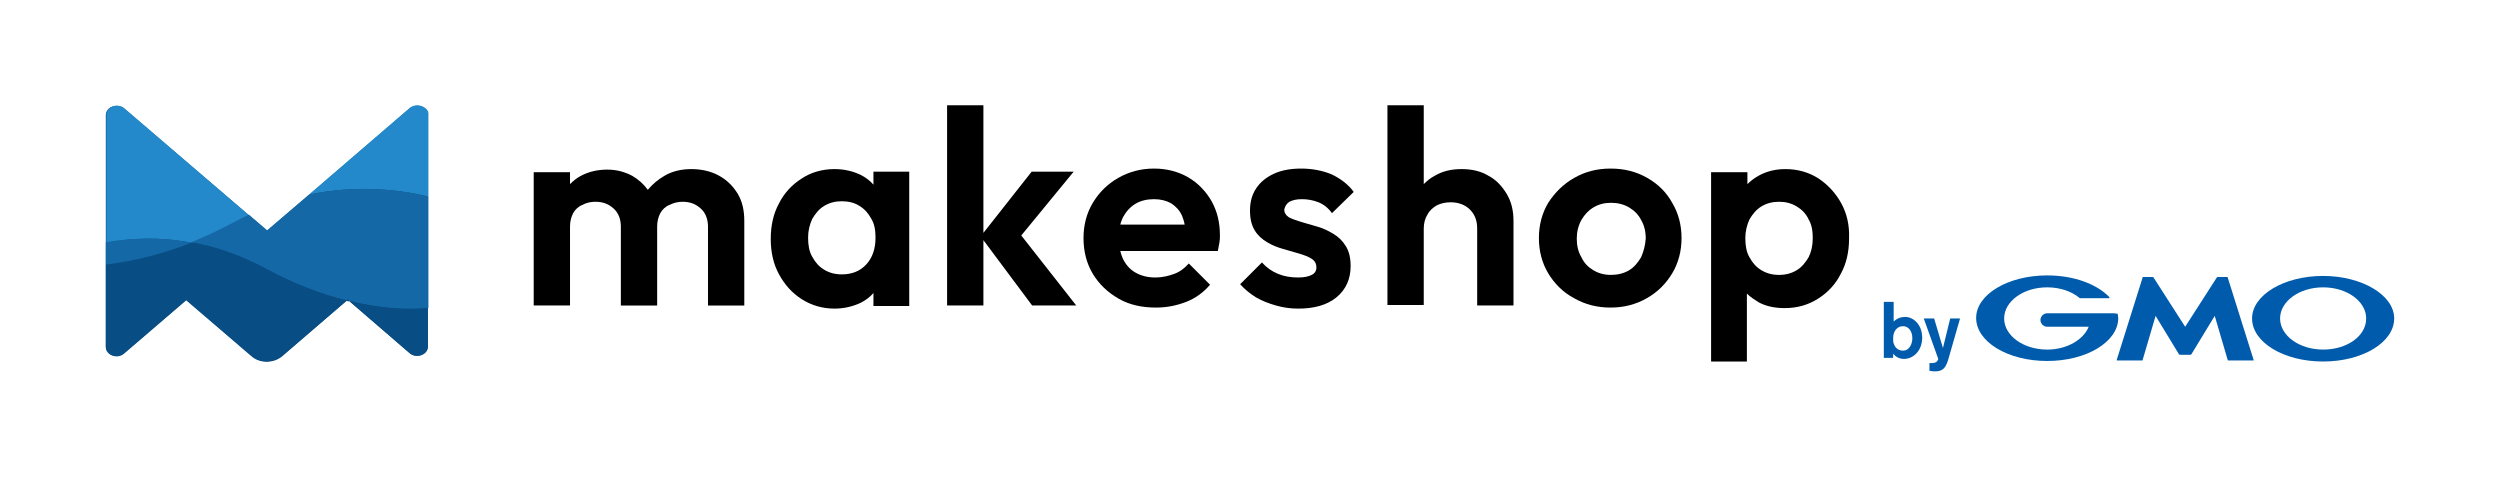 <?xml version="1.0" encoding="utf-8"?>
<!-- Generator: Adobe Illustrator 27.2.0, SVG Export Plug-In . SVG Version: 6.00 Build 0)  -->
<svg version="1.1" id="レイヤー_1" xmlns="http://www.w3.org/2000/svg" xmlns:xlink="http://www.w3.org/1999/xlink" x="0px"
	 y="0px" viewBox="0 0 482 92" style="enable-background:new 0 0 482 92;" xml:space="preserve">
<style type="text/css">
	.st0{fill:#005BAC;}
	.st1{fill:#084D84;}
	.st2{fill:none;}
	.st3{fill:#2389CA;}
	.st4{fill:#1568A6;}
</style>
<g>
	<g>
		<path d="M138.5,33.8c-1.5-0.8-3.3-1.2-5.2-1.2c-1.9,0-3.7,0.4-5.2,1.3c-1.2,0.7-2.3,1.6-3.2,2.7c-0.8-1.1-1.8-2-3-2.7
			c-1.5-0.8-3.1-1.2-4.8-1.2c-1.9,0-3.6,0.4-5.1,1.2c-0.8,0.4-1.5,1-2.1,1.6v-2.3h-7v25.7h7V43.7c0-1,0.2-1.8,0.6-2.6
			c0.4-0.7,1-1.3,1.8-1.6c0.7-0.4,1.6-0.6,2.5-0.6c1.4,0,2.5,0.4,3.5,1.3c0.9,0.8,1.4,2,1.4,3.5v15.2h7V43.7c0-1,0.2-1.8,0.6-2.6
			c0.4-0.7,1-1.3,1.8-1.6c0.8-0.4,1.6-0.6,2.5-0.6c1.4,0,2.5,0.4,3.5,1.3c0.9,0.8,1.4,2,1.4,3.5v15.2h7V42.6c0-2.1-0.4-3.8-1.3-5.3
			C141.2,35.7,140,34.6,138.5,33.8z"/>
		<path d="M168.4,35.6c-0.7-0.8-1.5-1.4-2.5-1.9c-1.5-0.7-3.1-1.1-5-1.1c-2.3,0-4.5,0.6-6.3,1.8c-1.9,1.2-3.4,2.8-4.4,4.8
			c-1.1,2-1.6,4.3-1.6,6.9c0,2.5,0.5,4.8,1.6,6.8c1.1,2,2.5,3.6,4.4,4.8c1.9,1.2,4,1.8,6.3,1.8c1.8,0,3.5-0.4,5-1.1
			c1-0.5,1.8-1.1,2.5-1.9v2.5h6.9V33.1h-6.9V35.6z M167,51c-1.2,1.3-2.8,1.9-4.7,1.9c-1.3,0-2.4-0.3-3.4-0.9c-1-0.6-1.7-1.4-2.3-2.5
			c-0.6-1-0.8-2.3-0.8-3.7c0-1.3,0.3-2.5,0.8-3.6c0.6-1,1.3-1.9,2.3-2.5c1-0.6,2.1-0.9,3.4-0.9c1.3,0,2.5,0.3,3.4,0.9
			c1,0.6,1.7,1.4,2.3,2.5c0.6,1,0.8,2.2,0.8,3.6C168.8,48,168.2,49.7,167,51z"/>
		<polygon points="207,33.1 198.9,33.1 189.6,44.9 189.6,20.3 182.6,20.3 182.6,58.9 189.6,58.9 189.6,46.3 199,58.9 207.5,58.9 
			196.9,45.4 		"/>
		<path d="M229.1,34.2c-1.9-1.1-4.1-1.7-6.6-1.7c-2.5,0-4.8,0.6-6.9,1.8c-2.1,1.2-3.7,2.8-4.9,4.8c-1.2,2-1.8,4.3-1.8,6.8
			c0,2.6,0.6,4.9,1.8,6.9c1.2,2,2.9,3.6,5,4.8c2.1,1.2,4.5,1.7,7.2,1.7c2.1,0,4-0.4,5.8-1.1c1.8-0.7,3.3-1.8,4.6-3.3l-4.1-4.1
			c-0.8,0.9-1.7,1.6-2.8,2c-1.1,0.4-2.3,0.7-3.6,0.7c-1.5,0-2.7-0.3-3.8-0.9c-1.1-0.6-1.9-1.5-2.5-2.7c-0.2-0.5-0.4-1-0.5-1.5
			l18.8,0c0.1-0.6,0.2-1.1,0.3-1.6c0.1-0.5,0.1-0.9,0.1-1.4c0-2.5-0.5-4.6-1.6-6.6C232.5,36.9,231,35.3,229.1,34.2z M218.9,39.3
			c1-0.6,2.2-0.9,3.6-0.9c1.3,0,2.4,0.3,3.3,0.8c0.9,0.6,1.6,1.3,2.1,2.4c0.2,0.5,0.4,1.1,0.5,1.7l-12.4,0c0.1-0.5,0.3-0.9,0.5-1.4
			C217.1,40.8,217.9,39.9,218.9,39.3z"/>
		<path d="M248.6,38.9c0.6-0.3,1.3-0.5,2.4-0.5c1.1,0,2.2,0.2,3.2,0.6c1,0.4,1.9,1.1,2.6,2.1L261,37c-1.1-1.5-2.6-2.6-4.3-3.4
			c-1.7-0.7-3.7-1.1-5.8-1.1c-2,0-3.8,0.3-5.3,1c-1.5,0.7-2.6,1.6-3.4,2.8c-0.8,1.2-1.2,2.6-1.2,4.3c0,1.6,0.3,2.8,0.9,3.8
			c0.6,1,1.4,1.7,2.4,2.3c1,0.6,2,1,3.1,1.3c1.1,0.3,2.1,0.6,3.1,0.9c1,0.3,1.8,0.6,2.4,1c0.6,0.4,0.9,0.9,0.9,1.7
			c0,0.6-0.3,1.1-0.9,1.4c-0.6,0.3-1.4,0.5-2.6,0.5c-1.4,0-2.7-0.2-3.9-0.7c-1.2-0.5-2.2-1.2-3.1-2.2l-4.2,4.2c0.9,1,1.9,1.8,3,2.5
			c1.2,0.7,2.5,1.2,3.9,1.6c1.4,0.4,2.8,0.6,4.3,0.6c3.1,0,5.6-0.7,7.4-2.2c1.8-1.5,2.7-3.5,2.7-6c0-1.6-0.3-2.8-0.9-3.8
			c-0.6-1-1.4-1.8-2.4-2.4c-1-0.6-2-1.1-3.1-1.4c-1.1-0.3-2.1-0.6-3.1-0.9c-1-0.3-1.8-0.6-2.4-0.9c-0.6-0.4-0.9-0.9-0.9-1.5
			C247.8,39.7,248,39.3,248.6,38.9z"/>
		<path d="M287,33.9c-1.5-0.9-3.2-1.3-5.2-1.3c-2,0-3.7,0.4-5.2,1.3c-0.8,0.4-1.5,1-2.1,1.6V20.3h-7v38.5h7V44.1
			c0-1,0.2-1.9,0.7-2.7c0.4-0.8,1.1-1.4,1.8-1.8c0.8-0.4,1.7-0.6,2.7-0.6c1.5,0,2.8,0.5,3.7,1.4c1,1,1.4,2.2,1.4,3.7v14.8h7V42.6
			c0-2-0.4-3.7-1.3-5.2C289.6,35.9,288.5,34.7,287,33.9z"/>
		<path d="M317.6,34.3c-2.1-1.2-4.4-1.8-7.1-1.8c-2.6,0-4.9,0.6-7,1.8c-2.1,1.2-3.7,2.8-5,4.8c-1.2,2-1.8,4.3-1.8,6.8
			c0,2.5,0.6,4.8,1.8,6.8c1.2,2,2.9,3.7,5,4.8c2.1,1.2,4.4,1.8,7,1.8c2.6,0,4.9-0.6,7-1.8c2.1-1.2,3.7-2.8,4.9-4.8
			c1.2-2,1.8-4.3,1.8-6.8c0-2.5-0.6-4.8-1.8-6.8C321.3,37.1,319.7,35.5,317.6,34.3z M316.4,49.6c-0.6,1-1.3,1.9-2.3,2.5
			c-1,0.6-2.2,0.9-3.5,0.9c-1.3,0-2.4-0.3-3.4-0.9c-1-0.6-1.8-1.4-2.3-2.5c-0.6-1-0.9-2.2-0.9-3.6c0-1.3,0.3-2.5,0.9-3.6
			c0.6-1,1.3-1.8,2.3-2.4c1-0.6,2.1-0.9,3.4-0.9c1.3,0,2.5,0.3,3.5,0.9c1,0.6,1.8,1.4,2.3,2.4c0.6,1,0.9,2.2,0.9,3.6
			C317.2,47.3,316.9,48.5,316.4,49.6z"/>
		<path d="M355,39.2c-1.1-2-2.6-3.6-4.4-4.8c-1.9-1.2-4-1.8-6.4-1.8c-1.8,0-3.5,0.4-5,1.2c-0.9,0.5-1.6,1-2.3,1.7v-2.3h-7v36.5h6.9
			V56.6c0.7,0.7,1.5,1.2,2.3,1.7c1.5,0.8,3.2,1.1,5,1.1c2.4,0,4.5-0.6,6.4-1.8c1.9-1.2,3.4-2.8,4.4-4.8c1.1-2,1.6-4.3,1.6-6.8
			C356.6,43.5,356.1,41.2,355,39.2z M348.7,49.6c-0.6,1-1.3,1.9-2.3,2.5c-1,0.6-2.1,0.9-3.4,0.9c-1.3,0-2.4-0.3-3.4-0.9
			c-1-0.6-1.7-1.4-2.3-2.5c-0.6-1-0.8-2.3-0.8-3.7c0-1.3,0.3-2.5,0.8-3.6c0.6-1,1.3-1.9,2.3-2.5c1-0.6,2.1-0.9,3.4-0.9
			c1.3,0,2.4,0.3,3.4,0.9c1,0.6,1.8,1.4,2.3,2.5c0.6,1,0.8,2.2,0.8,3.6C349.5,47.4,349.2,48.6,348.7,49.6z"/>
	</g>
	<g>
		<g>
			<path class="st0" d="M368.7,65.2c0,1-0.5,2.4-1.8,2.4c-0.2,0-1.4,0-1.8-1.4c-0.1-0.2-0.1-0.5-0.1-1c0-1.6,1-2.3,1.8-2.3
				C367.8,62.8,368.7,63.7,368.7,65.2z M363.2,58.3V69h1.8v-0.8c0.4,0.5,1.1,1,2.1,1c1.8,0,3.5-1.6,3.5-4.1c0-2.4-1.6-4-3.3-4
				c-0.8,0-1.6,0.3-2.2,0.9v-3.8H363.2z"/>
			<path class="st0" d="M377.9,61.4l-1.9,6.6l-0.4,1.4c-0.5,1.6-1.1,2.2-2.5,2.2c-0.6,0-0.9-0.1-1.1-0.1V70c0.2,0,0.3,0,0.5,0
				c0.1,0,0.5,0,0.8-0.2c0.2-0.1,0.4-0.5,0.4-0.6l-2.8-7.8h2l1.7,5.7l1.4-5.7H377.9z"/>
		</g>
		<g>
			<path class="st0" d="M421.2,68.4h1.1c0.1,0,0.1,0,0.2-0.1l4.5-7.4l2.5,8.5c0,0.1,0.1,0.1,0.1,0.1h4.8c0.1,0,0.1,0,0.1-0.1
				l-5-15.9c0-0.1-0.1-0.1-0.1-0.1h-1.8c-0.1,0-0.1,0-0.2,0.1l-6.1,9.5l-6.1-9.5c0,0-0.1-0.1-0.2-0.1h-1.8c-0.1,0-0.1,0-0.1,0.1
				l-5,15.9c0,0.1,0,0.1,0.1,0.1h4.8c0.1,0,0.1,0,0.1-0.1l2.5-8.5l4.5,7.4c0,0,0.1,0.1,0.2,0.1H421.2z"/>
			<g>
				<path class="st0" d="M408.3,60.5C408.3,60.5,408.3,60.5,408.3,60.5C408.3,60.5,408.2,60.4,408.3,60.5l-0.7-0.1h-4.7h-8.2
					c-0.7,0-1.3,0.6-1.3,1.3c0,0.7,0.6,1.3,1.3,1.3c0,0,0,0,0,0h8c-1,2.5-4.2,4.4-8,4.4c-4.6,0-8.3-2.7-8.3-6c0-3.3,3.7-6,8.3-6
					c2.5,0,4.8,0.8,6.3,2.1c0,0,0,0,0,0c0,0,0,0,0.1,0h5.5c0.1,0,0.1,0,0.1-0.1c0,0,0,0,0-0.1c0,0,0,0,0,0c-2.4-2.5-6.8-4.2-12-4.2
					c-7.6,0-13.7,3.7-13.7,8.2c0,4.6,6.1,8.3,13.7,8.3c7.6,0,13.7-3.7,13.7-8.3C408.4,61.1,408.3,60.8,408.3,60.5z"/>
			</g>
			<path class="st0" d="M447.9,53.2c-7.6,0-13.7,3.7-13.7,8.2c0,4.6,6.1,8.3,13.7,8.3c7.6,0,13.7-3.7,13.7-8.3
				C461.6,56.9,455.4,53.2,447.9,53.2z M447.9,67.4c-4.6,0-8.3-2.7-8.3-6c0-3.3,3.7-6,8.3-6c4.6,0,8.3,2.7,8.3,6
				C456.2,64.8,452.5,67.4,447.9,67.4z"/>
		</g>
	</g>
	<g>
		<path class="st1" d="M82.5,21.6c-0.1-0.3-0.4-0.6-0.7-0.8c-0.8-0.5-1.9-0.6-2.8,0.1L51.5,44.5L23.9,20.9c-1.3-1.1-3.5-0.3-3.5,1.3
			v44.7c0,1.6,2.2,2.4,3.5,1.3l12-10.3l12.6,10.8c1.6,1.4,4.2,1.4,5.9,0L66.8,58c0.2,0.1,0.4,0.1,0.6,0.1l11.6,10
			c1.3,1.1,3.5,0.3,3.5-1.3V22.1C82.6,21.9,82.5,21.7,82.5,21.6z"/>
		<g>
			<path class="st2" d="M67,57.8L66.8,58c0.2,0.1,0.4,0.1,0.6,0.1L67,57.8L67,57.8z"/>
			<path class="st3" d="M82.6,37.9V22.1c0-0.2,0-0.4-0.1-0.6c-0.1-0.3-0.4-0.6-0.7-0.8c-0.8-0.5-1.9-0.6-2.8,0.1L59.6,37.5
				C68.4,35.7,76.4,36.4,82.6,37.9z"/>
			<path class="st3" d="M36.9,46.8c2.7-1.1,5.4-2.4,8.3-3.9c0.9-0.5,1.9-1,2.8-1.4l-24-20.6c-1.3-1.1-3.5-0.3-3.5,1.3v24.6
				C25.2,45.9,30.8,45.6,36.9,46.8z"/>
			<path class="st4" d="M82.6,59.4V37.9c-6.2-1.5-14.1-2.2-23-0.4l-8.1,6.9l-3.5-3c-0.9,0.4-1.8,0.9-2.8,1.4
				c-2.8,1.5-5.6,2.8-8.3,3.9c4.6,0.8,9.4,2.4,14.4,5.1c5.5,3,10.7,4.9,15.5,6.1l0.2-0.2l0,0l0.4,0.3C73,59.4,78,59.8,82.6,59.4z"/>
			<path class="st1" d="M67.4,58.1l11.6,10c1.3,1.1,3.5,0.3,3.5-1.3v-7.4C78,59.8,73,59.4,67.4,58.1z"/>
			<path class="st1" d="M36.9,46.8C31,49.1,25.5,50.5,20.4,51v15.8c0,1.6,2.2,2.4,3.5,1.3l12-10.3l12.6,10.8c1.6,1.4,4.2,1.4,5.9,0
				L66.8,58c-4.8-1.2-10-3.2-15.5-6.1C46.3,49.2,41.5,47.6,36.9,46.8z"/>
			<path class="st4" d="M20.4,46.7V51c5.1-0.6,10.6-1.9,16.5-4.2C30.8,45.6,25.2,45.9,20.4,46.7z"/>
		</g>
	</g>
</g>
</svg>
